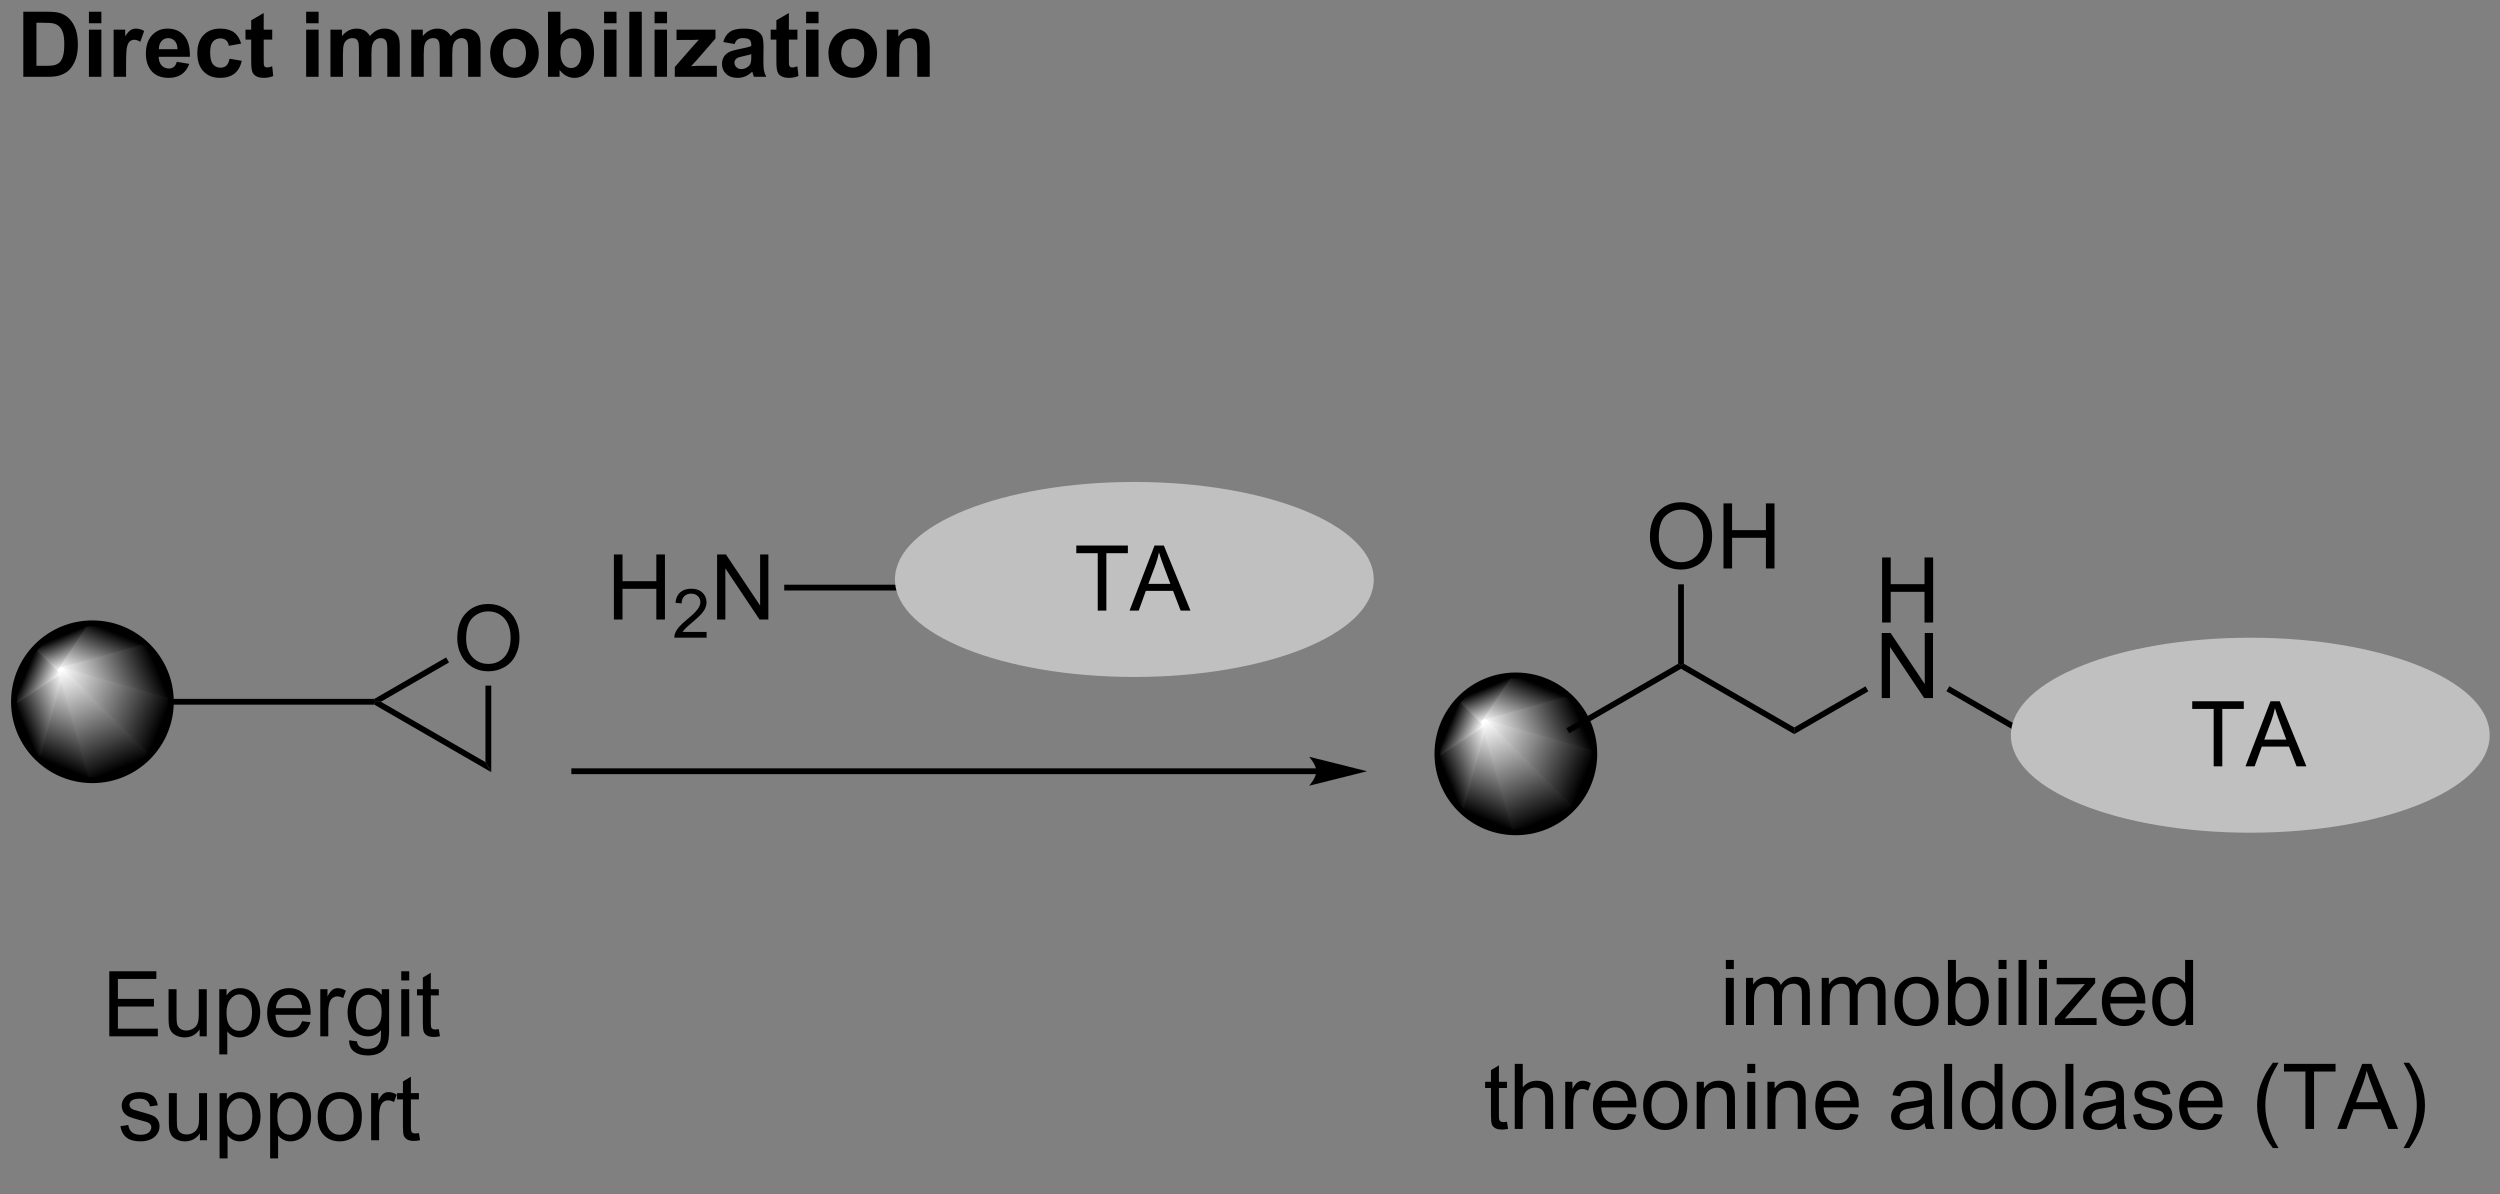 <?xml version="1.0" encoding="UTF-8"?>
<!DOCTYPE svg PUBLIC '-//W3C//DTD SVG 1.0//EN'
          'http://www.w3.org/TR/2001/REC-SVG-20010904/DTD/svg10.dtd'>
<svg stroke-dasharray="none" shape-rendering="auto" xmlns="http://www.w3.org/2000/svg" font-family="'Dialog'" text-rendering="auto" width="90" fill-opacity="1" color-interpolation="auto" color-rendering="auto" preserveAspectRatio="xMidYMid meet" font-size="12px" viewBox="0 0 90 43" fill="black" xmlns:xlink="http://www.w3.org/1999/xlink" stroke="black" image-rendering="auto" stroke-miterlimit="10" stroke-linecap="square" stroke-linejoin="miter" font-style="normal" stroke-width="1" height="43" stroke-dashoffset="0" font-weight="normal" stroke-opacity="1"
><rect x="0" y="0" width="90" height="43" fill="#808080" stroke="none"/><!--Generated by the Batik Graphics2D SVG Generator--><defs id="genericDefs"
  /><g
  ><defs id="defs1"
    ><linearGradient x1="4.398" x2="1.385" gradientUnits="userSpaceOnUse" y1="273.267" y2="280.542" id="gradient1" color-interpolation="sRGB" spreadMethod="pad"
      ><stop stop-color="white" offset="0%"
        /><stop stop-color="black" offset="100%"
      /></linearGradient
      ><linearGradient x1="4.398" x2="1.385" gradientUnits="userSpaceOnUse" y1="273.267" y2="280.542" id="gradient2" color-interpolation="sRGB" spreadMethod="pad"
      ><stop stop-color="white" offset="0%"
        /><stop stop-color="black" offset="100%"
      /></linearGradient
      ><linearGradient x1="4.398" x2="-0.115" gradientUnits="userSpaceOnUse" y1="273.267" y2="275.136" id="gradient3" color-interpolation="sRGB" spreadMethod="pad"
      ><stop stop-color="white" offset="0%"
        /><stop stop-color="black" offset="100%"
      /></linearGradient
      ><linearGradient x1="4.398" x2="-0.115" gradientUnits="userSpaceOnUse" y1="273.267" y2="275.136" id="gradient4" color-interpolation="sRGB" spreadMethod="pad"
      ><stop stop-color="white" offset="0%"
        /><stop stop-color="black" offset="100%"
      /></linearGradient
      ><linearGradient x1="4.398" x2="1.838" gradientUnits="userSpaceOnUse" y1="273.267" y2="272.206" id="gradient5" color-interpolation="sRGB" spreadMethod="pad"
      ><stop stop-color="white" offset="0%"
        /><stop stop-color="black" offset="100%"
      /></linearGradient
      ><linearGradient x1="4.398" x2="1.838" gradientUnits="userSpaceOnUse" y1="273.267" y2="272.206" id="gradient6" color-interpolation="sRGB" spreadMethod="pad"
      ><stop stop-color="white" offset="0%"
        /><stop stop-color="black" offset="100%"
      /></linearGradient
      ><linearGradient x1="4.398" x2="3.338" gradientUnits="userSpaceOnUse" y1="273.267" y2="270.707" id="gradient7" color-interpolation="sRGB" spreadMethod="pad"
      ><stop stop-color="white" offset="0%"
        /><stop stop-color="black" offset="100%"
      /></linearGradient
      ><linearGradient x1="4.398" x2="3.338" gradientUnits="userSpaceOnUse" y1="273.267" y2="270.707" id="gradient8" color-interpolation="sRGB" spreadMethod="pad"
      ><stop stop-color="white" offset="0%"
        /><stop stop-color="black" offset="100%"
      /></linearGradient
      ><linearGradient x1="4.398" x2="6.267" gradientUnits="userSpaceOnUse" y1="273.267" y2="268.754" id="gradient9" color-interpolation="sRGB" spreadMethod="pad"
      ><stop stop-color="white" offset="0%"
        /><stop stop-color="black" offset="100%"
      /></linearGradient
      ><linearGradient x1="4.398" x2="6.267" gradientUnits="userSpaceOnUse" y1="273.267" y2="268.754" id="gradient10" color-interpolation="sRGB" spreadMethod="pad"
      ><stop stop-color="white" offset="0%"
        /><stop stop-color="black" offset="100%"
      /></linearGradient
      ><linearGradient x1="4.398" x2="11.673" gradientUnits="userSpaceOnUse" y1="273.267" y2="270.253" id="gradient11" color-interpolation="sRGB" spreadMethod="pad"
      ><stop stop-color="white" offset="0%"
        /><stop stop-color="black" offset="100%"
      /></linearGradient
      ><linearGradient x1="4.398" x2="11.673" gradientUnits="userSpaceOnUse" y1="273.267" y2="270.253" id="gradient12" color-interpolation="sRGB" spreadMethod="pad"
      ><stop stop-color="white" offset="0%"
        /><stop stop-color="black" offset="100%"
      /></linearGradient
      ><linearGradient x1="4.398" x2="13.626" gradientUnits="userSpaceOnUse" y1="273.267" y2="277.089" id="gradient13" color-interpolation="sRGB" spreadMethod="pad"
      ><stop stop-color="white" offset="0%"
        /><stop stop-color="black" offset="100%"
      /></linearGradient
      ><linearGradient x1="4.398" x2="13.626" gradientUnits="userSpaceOnUse" y1="273.267" y2="277.089" id="gradient14" color-interpolation="sRGB" spreadMethod="pad"
      ><stop stop-color="white" offset="0%"
        /><stop stop-color="black" offset="100%"
      /></linearGradient
      ><linearGradient x1="4.398" x2="8.221" gradientUnits="userSpaceOnUse" y1="273.267" y2="282.495" id="gradient15" color-interpolation="sRGB" spreadMethod="pad"
      ><stop stop-color="white" offset="0%"
        /><stop stop-color="black" offset="100%"
      /></linearGradient
      ><linearGradient x1="4.398" x2="8.221" gradientUnits="userSpaceOnUse" y1="273.267" y2="282.495" id="gradient16" color-interpolation="sRGB" spreadMethod="pad"
      ><stop stop-color="white" offset="0%"
        /><stop stop-color="black" offset="100%"
      /></linearGradient
      ><linearGradient x1="129.69" x2="126.677" gradientUnits="userSpaceOnUse" y1="277.852" y2="285.127" id="gradient17" color-interpolation="sRGB" spreadMethod="pad"
      ><stop stop-color="white" offset="0%"
        /><stop stop-color="black" offset="100%"
      /></linearGradient
      ><linearGradient x1="129.69" x2="126.677" gradientUnits="userSpaceOnUse" y1="277.852" y2="285.127" id="gradient18" color-interpolation="sRGB" spreadMethod="pad"
      ><stop stop-color="white" offset="0%"
        /><stop stop-color="black" offset="100%"
      /></linearGradient
      ><linearGradient x1="129.69" x2="125.177" gradientUnits="userSpaceOnUse" y1="277.852" y2="279.721" id="gradient19" color-interpolation="sRGB" spreadMethod="pad"
      ><stop stop-color="white" offset="0%"
        /><stop stop-color="black" offset="100%"
      /></linearGradient
      ><linearGradient x1="129.69" x2="125.177" gradientUnits="userSpaceOnUse" y1="277.852" y2="279.721" id="gradient20" color-interpolation="sRGB" spreadMethod="pad"
      ><stop stop-color="white" offset="0%"
        /><stop stop-color="black" offset="100%"
      /></linearGradient
      ><linearGradient x1="129.69" x2="127.131" gradientUnits="userSpaceOnUse" y1="277.852" y2="276.791" id="gradient21" color-interpolation="sRGB" spreadMethod="pad"
      ><stop stop-color="white" offset="0%"
        /><stop stop-color="black" offset="100%"
      /></linearGradient
      ><linearGradient x1="129.69" x2="127.131" gradientUnits="userSpaceOnUse" y1="277.852" y2="276.791" id="gradient22" color-interpolation="sRGB" spreadMethod="pad"
      ><stop stop-color="white" offset="0%"
        /><stop stop-color="black" offset="100%"
      /></linearGradient
      ><linearGradient x1="129.69" x2="128.63" gradientUnits="userSpaceOnUse" y1="277.852" y2="275.292" id="gradient23" color-interpolation="sRGB" spreadMethod="pad"
      ><stop stop-color="white" offset="0%"
        /><stop stop-color="black" offset="100%"
      /></linearGradient
      ><linearGradient x1="129.69" x2="128.63" gradientUnits="userSpaceOnUse" y1="277.852" y2="275.292" id="gradient24" color-interpolation="sRGB" spreadMethod="pad"
      ><stop stop-color="white" offset="0%"
        /><stop stop-color="black" offset="100%"
      /></linearGradient
      ><linearGradient x1="129.69" x2="131.56" gradientUnits="userSpaceOnUse" y1="277.852" y2="273.339" id="gradient25" color-interpolation="sRGB" spreadMethod="pad"
      ><stop stop-color="white" offset="0%"
        /><stop stop-color="black" offset="100%"
      /></linearGradient
      ><linearGradient x1="129.69" x2="131.56" gradientUnits="userSpaceOnUse" y1="277.852" y2="273.339" id="gradient26" color-interpolation="sRGB" spreadMethod="pad"
      ><stop stop-color="white" offset="0%"
        /><stop stop-color="black" offset="100%"
      /></linearGradient
      ><linearGradient x1="129.69" x2="136.965" gradientUnits="userSpaceOnUse" y1="277.852" y2="274.838" id="gradient27" color-interpolation="sRGB" spreadMethod="pad"
      ><stop stop-color="white" offset="0%"
        /><stop stop-color="black" offset="100%"
      /></linearGradient
      ><linearGradient x1="129.69" x2="136.965" gradientUnits="userSpaceOnUse" y1="277.852" y2="274.838" id="gradient28" color-interpolation="sRGB" spreadMethod="pad"
      ><stop stop-color="white" offset="0%"
        /><stop stop-color="black" offset="100%"
      /></linearGradient
      ><linearGradient x1="129.69" x2="138.918" gradientUnits="userSpaceOnUse" y1="277.852" y2="281.674" id="gradient29" color-interpolation="sRGB" spreadMethod="pad"
      ><stop stop-color="white" offset="0%"
        /><stop stop-color="black" offset="100%"
      /></linearGradient
      ><linearGradient x1="129.69" x2="138.918" gradientUnits="userSpaceOnUse" y1="277.852" y2="281.674" id="gradient30" color-interpolation="sRGB" spreadMethod="pad"
      ><stop stop-color="white" offset="0%"
        /><stop stop-color="black" offset="100%"
      /></linearGradient
      ><linearGradient x1="129.69" x2="133.513" gradientUnits="userSpaceOnUse" y1="277.852" y2="287.08" id="gradient31" color-interpolation="sRGB" spreadMethod="pad"
      ><stop stop-color="white" offset="0%"
        /><stop stop-color="black" offset="100%"
      /></linearGradient
      ><linearGradient x1="129.69" x2="133.513" gradientUnits="userSpaceOnUse" y1="277.852" y2="287.08" id="gradient32" color-interpolation="sRGB" spreadMethod="pad"
      ><stop stop-color="white" offset="0%"
        /><stop stop-color="black" offset="100%"
      /></linearGradient
      ><clipPath clipPathUnits="userSpaceOnUse" id="clipPath1"
      ><path d="M0.633 2.354 L227.04 2.354 L227.04 108.167 L0.633 108.167 L0.633 2.354 Z"
      /></clipPath
      ><clipPath clipPathUnits="userSpaceOnUse" id="clipPath2"
      ><path d="M-0.972 214.32 L-0.972 317.191 L219.14 317.191 L219.14 214.32 Z"
      /></clipPath
      ><clipPath clipPathUnits="userSpaceOnUse" id="clipPath3"
      ><path d="M7.16 269.123 C3.347 269.123 0.255 272.215 0.255 276.029 C0.255 279.842 3.347 282.934 7.16 282.934 C10.974 282.934 14.066 279.842 14.066 276.029 C14.066 272.215 10.974 269.123 7.16 269.123 Z"
      /></clipPath
      ><clipPath clipPathUnits="userSpaceOnUse" id="clipPath4"
      ><path d="M132.452 273.709 C128.639 273.709 125.547 276.8 125.547 280.614 C125.547 284.427 128.639 287.519 132.452 287.519 C136.266 287.519 139.358 284.427 139.358 280.614 C139.358 276.8 136.266 273.709 132.452 273.709 Z"
      /></clipPath
    ></defs
    ><g transform="scale(0.398,0.398) translate(-0.633,-2.354) matrix(1.029,0,0,1.029,1.633,-218.096)"
    ><path d="M84.494 265.634 L84.494 266.144 L67.965 266.144 L67.965 265.634 Z" stroke="none" clip-path="url(#clipPath2)"
    /></g
    ><g transform="matrix(0.409,0,0,0.409,0.398,-87.632)"
    ><path d="M53.062 268.789 L53.062 263.063 L53.82 263.063 L53.82 265.414 L56.797 265.414 L56.797 263.063 L57.555 263.063 L57.555 268.789 L56.797 268.789 L56.797 266.089 L53.82 266.089 L53.82 268.789 L53.062 268.789 Z" stroke="none" clip-path="url(#clipPath2)"
    /></g
    ><g transform="matrix(0.409,0,0,0.409,0.398,-87.632)"
    ><path d="M61.221 269.882 L61.221 270.389 L58.381 270.389 Q58.375 270.198 58.443 270.022 Q58.551 269.733 58.789 269.452 Q59.029 269.171 59.48 268.801 Q60.18 268.227 60.426 267.891 Q60.672 267.555 60.672 267.257 Q60.672 266.944 60.447 266.729 Q60.224 266.512 59.863 266.512 Q59.482 266.512 59.254 266.741 Q59.025 266.969 59.023 267.374 L58.48 267.319 Q58.537 266.712 58.9 266.395 Q59.264 266.077 59.875 266.077 Q60.494 266.077 60.853 266.421 Q61.215 266.762 61.215 267.268 Q61.215 267.526 61.109 267.776 Q61.004 268.024 60.758 268.3 Q60.514 268.575 59.945 269.055 Q59.471 269.454 59.336 269.596 Q59.201 269.739 59.113 269.882 L61.221 269.882 Z" stroke="none" clip-path="url(#clipPath2)"
    /></g
    ><g transform="matrix(0.409,0,0,0.409,0.398,-87.632)"
    ><path d="M62.145 268.789 L62.145 263.063 L62.924 263.063 L65.932 267.558 L65.932 263.063 L66.658 263.063 L66.658 268.789 L65.88 268.789 L62.872 264.289 L62.872 268.789 L62.145 268.789 Z" stroke="none" clip-path="url(#clipPath2)"
    /></g
    ><g transform="matrix(0.409,0,0,0.409,0.398,-87.632)"
    ><path d="M7.16 276.284 L7.16 275.774 L31.976 275.774 L32.044 276.029 L31.976 276.284 Z" stroke="none" clip-path="url(#clipPath2)"
    /></g
    ><g transform="matrix(0.409,0,0,0.409,0.398,-87.632)"
    ><path d="M7.16 282.934 C3.347 282.934 0.255 279.842 0.255 276.029 C0.255 272.215 3.347 269.123 7.16 269.123 C10.974 269.123 14.066 272.215 14.066 276.029 C14.066 279.842 10.974 282.934 7.16 282.934" stroke="none" clip-path="url(#clipPath3)"
    /></g
    ><g fill="url(#gradient1)" transform="matrix(0.409,0,0,0.409,0.398,-87.632)" stroke="url(#gradient1)"
    ><path d="M4.398 273.267 L7.16 282.934 L2.278 280.911 Z" stroke="none" clip-path="url(#clipPath3)"
    /></g
    ><g fill="url(#gradient2)" stroke-width="0.51" transform="matrix(0.409,0,0,0.409,0.398,-87.632)" stroke-linecap="round" stroke="url(#gradient2)" stroke-linejoin="round"
    ><path fill="none" d="M4.398 273.267 L7.16 282.934 L2.278 280.911 Z" clip-path="url(#clipPath3)"
    /></g
    ><g fill="url(#gradient3)" transform="matrix(0.409,0,0,0.409,0.398,-87.632)" stroke="url(#gradient3)"
    ><path d="M4.398 273.267 L2.278 280.911 L0.255 276.029 Z" stroke="none" clip-path="url(#clipPath3)"
    /></g
    ><g fill="url(#gradient4)" stroke-width="0.51" transform="matrix(0.409,0,0,0.409,0.398,-87.632)" stroke-linecap="round" stroke="url(#gradient4)" stroke-linejoin="round"
    ><path fill="none" d="M4.398 273.267 L2.278 280.911 L0.255 276.029 Z" clip-path="url(#clipPath3)"
    /></g
    ><g fill="url(#gradient5)" transform="matrix(0.409,0,0,0.409,0.398,-87.632)" stroke="url(#gradient5)"
    ><path d="M4.398 273.267 L0.255 276.029 L2.278 271.146 Z" stroke="none" clip-path="url(#clipPath3)"
    /></g
    ><g fill="url(#gradient6)" stroke-width="0.51" transform="matrix(0.409,0,0,0.409,0.398,-87.632)" stroke-linecap="round" stroke="url(#gradient6)" stroke-linejoin="round"
    ><path fill="none" d="M4.398 273.267 L0.255 276.029 L2.278 271.146 Z" clip-path="url(#clipPath3)"
    /></g
    ><g fill="url(#gradient7)" transform="matrix(0.409,0,0,0.409,0.398,-87.632)" stroke="url(#gradient7)"
    ><path d="M4.398 273.267 L2.278 271.146 L7.16 269.123 Z" stroke="none" clip-path="url(#clipPath3)"
    /></g
    ><g fill="url(#gradient8)" stroke-width="0.51" transform="matrix(0.409,0,0,0.409,0.398,-87.632)" stroke-linecap="round" stroke="url(#gradient8)" stroke-linejoin="round"
    ><path fill="none" d="M4.398 273.267 L2.278 271.146 L7.16 269.123 Z" clip-path="url(#clipPath3)"
    /></g
    ><g fill="url(#gradient9)" transform="matrix(0.409,0,0,0.409,0.398,-87.632)" stroke="url(#gradient9)"
    ><path d="M4.398 273.267 L7.16 269.123 L12.043 271.146 Z" stroke="none" clip-path="url(#clipPath3)"
    /></g
    ><g fill="url(#gradient10)" stroke-width="0.51" transform="matrix(0.409,0,0,0.409,0.398,-87.632)" stroke-linecap="round" stroke="url(#gradient10)" stroke-linejoin="round"
    ><path fill="none" d="M4.398 273.267 L7.16 269.123 L12.043 271.146 Z" clip-path="url(#clipPath3)"
    /></g
    ><g fill="url(#gradient11)" transform="matrix(0.409,0,0,0.409,0.398,-87.632)" stroke="url(#gradient11)"
    ><path d="M4.398 273.267 L12.043 271.146 L14.066 276.029 Z" stroke="none" clip-path="url(#clipPath3)"
    /></g
    ><g fill="url(#gradient12)" stroke-width="0.51" transform="matrix(0.409,0,0,0.409,0.398,-87.632)" stroke-linecap="round" stroke="url(#gradient12)" stroke-linejoin="round"
    ><path fill="none" d="M4.398 273.267 L12.043 271.146 L14.066 276.029 Z" clip-path="url(#clipPath3)"
    /></g
    ><g fill="url(#gradient13)" transform="matrix(0.409,0,0,0.409,0.398,-87.632)" stroke="url(#gradient13)"
    ><path d="M4.398 273.267 L14.066 276.029 L12.043 280.911 Z" stroke="none" clip-path="url(#clipPath3)"
    /></g
    ><g fill="url(#gradient14)" stroke-width="0.51" transform="matrix(0.409,0,0,0.409,0.398,-87.632)" stroke-linecap="round" stroke="url(#gradient14)" stroke-linejoin="round"
    ><path fill="none" d="M4.398 273.267 L14.066 276.029 L12.043 280.911 Z" clip-path="url(#clipPath3)"
    /></g
    ><g fill="url(#gradient15)" transform="matrix(0.409,0,0,0.409,0.398,-87.632)" stroke="url(#gradient15)"
    ><path d="M4.398 273.267 L12.043 280.911 L7.16 282.934 Z" stroke="none" clip-path="url(#clipPath3)"
    /></g
    ><g fill="url(#gradient16)" stroke-width="0.51" transform="matrix(0.409,0,0,0.409,0.398,-87.632)" stroke-linecap="round" stroke="url(#gradient16)" stroke-linejoin="round"
    ><path fill="none" d="M4.398 273.267 L12.043 280.911 L7.16 282.934 Z" clip-path="url(#clipPath3)"
    /></g
    ><g stroke-width="0.51" transform="matrix(0.409,0,0,0.409,0.398,-87.632)" stroke-linejoin="round" stroke-linecap="round"
    ><path fill="none" d="M7.16 282.934 C3.347 282.934 0.255 279.842 0.255 276.029 C0.255 272.215 3.347 269.123 7.16 269.123 C10.974 269.123 14.066 272.215 14.066 276.029 C14.066 279.842 10.974 282.934 7.16 282.934" clip-path="url(#clipPath2)"
    /></g
    ><g transform="matrix(0.409,0,0,0.409,0.398,-87.632)"
    ><path d="M8.648 305.477 L8.648 299.751 L12.788 299.751 L12.788 300.425 L9.405 300.425 L9.405 302.18 L12.575 302.18 L12.575 302.852 L9.405 302.852 L9.405 304.8 L12.921 304.8 L12.921 305.477 L8.648 305.477 ZM16.598 305.477 L16.598 304.868 Q16.114 305.571 15.28 305.571 Q14.913 305.571 14.595 305.43 Q14.278 305.29 14.122 305.076 Q13.968 304.863 13.905 304.555 Q13.864 304.347 13.864 303.899 L13.864 301.329 L14.567 301.329 L14.567 303.628 Q14.567 304.18 14.609 304.37 Q14.676 304.649 14.89 304.808 Q15.106 304.964 15.421 304.964 Q15.739 304.964 16.015 304.803 Q16.293 304.641 16.408 304.363 Q16.523 304.082 16.523 303.55 L16.523 301.329 L17.226 301.329 L17.226 305.477 L16.598 305.477 ZM18.329 307.068 L18.329 301.329 L18.969 301.329 L18.969 301.868 Q19.196 301.55 19.48 301.394 Q19.766 301.235 20.172 301.235 Q20.704 301.235 21.11 301.509 Q21.516 301.782 21.722 302.279 Q21.93 302.777 21.93 303.37 Q21.93 304.009 21.701 304.519 Q21.472 305.027 21.037 305.3 Q20.602 305.571 20.12 305.571 Q19.769 305.571 19.49 305.423 Q19.211 305.274 19.032 305.048 L19.032 307.068 L18.329 307.068 ZM18.964 303.425 Q18.964 304.227 19.287 304.61 Q19.613 304.993 20.073 304.993 Q20.542 304.993 20.875 304.597 Q21.211 304.199 21.211 303.368 Q21.211 302.574 20.883 302.18 Q20.558 301.785 20.105 301.785 Q19.657 301.785 19.31 302.207 Q18.964 302.626 18.964 303.425 ZM25.616 304.141 L26.343 304.23 Q26.171 304.868 25.705 305.219 Q25.241 305.571 24.52 305.571 Q23.609 305.571 23.075 305.011 Q22.543 304.449 22.543 303.438 Q22.543 302.391 23.082 301.813 Q23.622 301.235 24.481 301.235 Q25.312 301.235 25.838 301.803 Q26.366 302.368 26.366 303.394 Q26.366 303.457 26.364 303.582 L23.27 303.582 Q23.309 304.266 23.655 304.631 Q24.004 304.993 24.523 304.993 Q24.911 304.993 25.184 304.79 Q25.457 304.587 25.616 304.141 ZM23.309 303.003 L25.624 303.003 Q25.577 302.48 25.359 302.219 Q25.023 301.813 24.489 301.813 Q24.004 301.813 23.674 302.139 Q23.343 302.462 23.309 303.003 ZM27.219 305.477 L27.219 301.329 L27.852 301.329 L27.852 301.957 Q28.094 301.516 28.297 301.376 Q28.503 301.235 28.75 301.235 Q29.105 301.235 29.472 301.462 L29.23 302.113 Q28.972 301.962 28.714 301.962 Q28.485 301.962 28.3 302.1 Q28.118 302.238 28.04 302.485 Q27.922 302.86 27.922 303.305 L27.922 305.477 L27.219 305.477 ZM29.761 305.821 L30.446 305.923 Q30.488 306.24 30.683 306.384 Q30.946 306.579 31.399 306.579 Q31.886 306.579 32.151 306.384 Q32.417 306.188 32.511 305.837 Q32.566 305.623 32.563 304.933 Q32.102 305.477 31.415 305.477 Q30.558 305.477 30.089 304.86 Q29.62 304.243 29.62 303.378 Q29.62 302.785 29.834 302.285 Q30.05 301.782 30.459 301.509 Q30.868 301.235 31.417 301.235 Q32.151 301.235 32.628 301.829 L32.628 301.329 L33.276 301.329 L33.276 304.915 Q33.276 305.884 33.079 306.287 Q32.883 306.693 32.454 306.928 Q32.026 307.162 31.401 307.162 Q30.659 307.162 30.201 306.826 Q29.745 306.493 29.761 305.821 ZM30.344 303.329 Q30.344 304.144 30.667 304.519 Q30.993 304.894 31.48 304.894 Q31.964 304.894 32.292 304.522 Q32.62 304.149 32.62 303.352 Q32.62 302.589 32.282 302.204 Q31.946 301.816 31.469 301.816 Q31 301.816 30.672 302.199 Q30.344 302.579 30.344 303.329 ZM34.343 300.558 L34.343 299.751 L35.046 299.751 L35.046 300.558 L34.343 300.558 ZM34.343 305.477 L34.343 301.329 L35.046 301.329 L35.046 305.477 L34.343 305.477 ZM37.651 304.847 L37.753 305.469 Q37.456 305.532 37.222 305.532 Q36.839 305.532 36.628 305.412 Q36.417 305.29 36.331 305.092 Q36.245 304.894 36.245 304.261 L36.245 301.876 L35.73 301.876 L35.73 301.329 L36.245 301.329 L36.245 300.3 L36.946 299.878 L36.946 301.329 L37.651 301.329 L37.651 301.876 L36.946 301.876 L36.946 304.3 Q36.946 304.602 36.982 304.688 Q37.019 304.774 37.102 304.826 Q37.188 304.876 37.344 304.876 Q37.461 304.876 37.651 304.847 Z" stroke="none" clip-path="url(#clipPath2)"
    /></g
    ><g transform="matrix(0.409,0,0,0.409,0.398,-87.632)"
    ><path d="M9.623 313.388 L10.319 313.278 Q10.376 313.698 10.644 313.922 Q10.913 314.143 11.392 314.143 Q11.876 314.143 12.111 313.945 Q12.345 313.747 12.345 313.481 Q12.345 313.245 12.139 313.106 Q11.993 313.013 11.42 312.87 Q10.647 312.674 10.348 312.531 Q10.048 312.388 9.894 312.138 Q9.741 311.885 9.741 311.58 Q9.741 311.302 9.866 311.067 Q9.993 310.83 10.212 310.674 Q10.376 310.552 10.66 310.468 Q10.944 310.385 11.267 310.385 Q11.756 310.385 12.123 310.526 Q12.493 310.666 12.668 310.906 Q12.845 311.146 12.913 311.549 L12.225 311.643 Q12.178 311.323 11.952 311.143 Q11.728 310.963 11.319 310.963 Q10.834 310.963 10.626 311.125 Q10.42 311.284 10.42 311.497 Q10.42 311.635 10.506 311.745 Q10.592 311.856 10.774 311.932 Q10.881 311.971 11.397 312.112 Q12.142 312.31 12.436 312.437 Q12.733 312.565 12.899 312.807 Q13.069 313.049 13.069 313.409 Q13.069 313.76 12.863 314.07 Q12.657 314.38 12.269 314.552 Q11.884 314.721 11.397 314.721 Q10.587 314.721 10.163 314.385 Q9.741 314.049 9.623 313.388 ZM16.623 314.627 L16.623 314.018 Q16.139 314.721 15.306 314.721 Q14.939 314.721 14.621 314.58 Q14.303 314.44 14.147 314.226 Q13.993 314.013 13.931 313.705 Q13.889 313.497 13.889 313.049 L13.889 310.479 L14.592 310.479 L14.592 312.778 Q14.592 313.33 14.634 313.521 Q14.702 313.799 14.915 313.958 Q15.131 314.114 15.446 314.114 Q15.764 314.114 16.04 313.953 Q16.319 313.791 16.433 313.513 Q16.548 313.231 16.548 312.7 L16.548 310.479 L17.251 310.479 L17.251 314.627 L16.623 314.627 ZM18.354 316.218 L18.354 310.479 L18.995 310.479 L18.995 311.018 Q19.221 310.7 19.505 310.544 Q19.791 310.385 20.198 310.385 Q20.729 310.385 21.135 310.659 Q21.541 310.932 21.747 311.429 Q21.956 311.927 21.956 312.521 Q21.956 313.159 21.726 313.669 Q21.497 314.177 21.062 314.45 Q20.627 314.721 20.146 314.721 Q19.794 314.721 19.515 314.573 Q19.237 314.424 19.057 314.198 L19.057 316.218 L18.354 316.218 ZM18.989 312.575 Q18.989 313.377 19.312 313.76 Q19.638 314.143 20.099 314.143 Q20.567 314.143 20.901 313.747 Q21.237 313.349 21.237 312.518 Q21.237 311.724 20.909 311.33 Q20.583 310.935 20.13 310.935 Q19.682 310.935 19.336 311.356 Q18.989 311.776 18.989 312.575 ZM22.803 316.218 L22.803 310.479 L23.444 310.479 L23.444 311.018 Q23.67 310.7 23.954 310.544 Q24.241 310.385 24.647 310.385 Q25.178 310.385 25.584 310.659 Q25.991 310.932 26.196 311.429 Q26.405 311.927 26.405 312.521 Q26.405 313.159 26.176 313.669 Q25.946 314.177 25.512 314.45 Q25.077 314.721 24.595 314.721 Q24.243 314.721 23.965 314.573 Q23.686 314.424 23.506 314.198 L23.506 316.218 L22.803 316.218 ZM23.439 312.575 Q23.439 313.377 23.762 313.76 Q24.087 314.143 24.548 314.143 Q25.017 314.143 25.35 313.747 Q25.686 313.349 25.686 312.518 Q25.686 311.724 25.358 311.33 Q25.032 310.935 24.579 310.935 Q24.131 310.935 23.785 311.356 Q23.439 311.776 23.439 312.575 ZM26.989 312.552 Q26.989 311.401 27.63 310.846 Q28.166 310.385 28.935 310.385 Q29.791 310.385 30.333 310.945 Q30.877 311.505 30.877 312.495 Q30.877 313.294 30.635 313.755 Q30.396 314.213 29.937 314.468 Q29.479 314.721 28.935 314.721 Q28.065 314.721 27.526 314.164 Q26.989 313.604 26.989 312.552 ZM27.713 312.552 Q27.713 313.349 28.06 313.747 Q28.409 314.143 28.935 314.143 Q29.458 314.143 29.805 313.745 Q30.153 313.346 30.153 312.528 Q30.153 311.76 29.805 311.364 Q29.456 310.966 28.935 310.966 Q28.409 310.966 28.06 311.362 Q27.713 311.755 27.713 312.552 ZM31.694 314.627 L31.694 310.479 L32.327 310.479 L32.327 311.106 Q32.569 310.666 32.772 310.526 Q32.978 310.385 33.225 310.385 Q33.579 310.385 33.946 310.612 L33.704 311.263 Q33.446 311.112 33.189 311.112 Q32.959 311.112 32.775 311.25 Q32.592 311.388 32.514 311.635 Q32.397 312.01 32.397 312.455 L32.397 314.627 L31.694 314.627 ZM35.9 313.997 L36.001 314.62 Q35.704 314.682 35.47 314.682 Q35.087 314.682 34.876 314.562 Q34.665 314.44 34.579 314.242 Q34.493 314.044 34.493 313.411 L34.493 311.026 L33.978 311.026 L33.978 310.479 L34.493 310.479 L34.493 309.45 L35.194 309.028 L35.194 310.479 L35.9 310.479 L35.9 311.026 L35.194 311.026 L35.194 313.45 Q35.194 313.752 35.23 313.838 Q35.267 313.924 35.35 313.976 Q35.436 314.026 35.592 314.026 Q35.709 314.026 35.9 313.997 Z" stroke="none" clip-path="url(#clipPath2)"
    /></g
    ><g transform="matrix(0.409,0,0,0.409,0.398,-87.632)"
    ><path d="M39.274 270.46 Q39.274 269.033 40.04 268.228 Q40.806 267.421 42.017 267.421 Q42.808 267.421 43.444 267.801 Q44.082 268.179 44.415 268.856 Q44.751 269.533 44.751 270.392 Q44.751 271.265 44.399 271.952 Q44.048 272.64 43.402 272.994 Q42.759 273.348 42.011 273.348 Q41.204 273.348 40.566 272.958 Q39.931 272.564 39.602 271.89 Q39.274 271.213 39.274 270.46 ZM40.056 270.471 Q40.056 271.507 40.61 272.103 Q41.167 272.697 42.009 272.697 Q42.863 272.697 43.415 272.096 Q43.97 271.494 43.97 270.39 Q43.97 269.689 43.733 269.169 Q43.496 268.648 43.04 268.361 Q42.587 268.072 42.019 268.072 Q41.214 268.072 40.634 268.627 Q40.056 269.179 40.056 270.471 Z" stroke="none" clip-path="url(#clipPath2)"
    /></g
    ><g transform="matrix(0.409,0,0,0.409,0.398,-87.632)"
    ><path d="M31.976 276.284 L32.044 276.029 L32.555 276.029 L41.756 281.341 L42.266 282.225 Z" stroke="none" clip-path="url(#clipPath2)"
    /></g
    ><g transform="matrix(0.409,0,0,0.409,0.398,-87.632)"
    ><path d="M42.266 282.225 L41.756 281.341 L41.756 274.605 L42.266 274.605 Z" stroke="none" clip-path="url(#clipPath2)"
    /></g
    ><g transform="matrix(0.409,0,0,0.409,0.398,-87.632)"
    ><path d="M38.293 272.126 L38.548 272.568 L32.555 276.029 L32.044 276.029 L31.976 275.774 Z" stroke="none" clip-path="url(#clipPath2)"
    /></g
    ><g transform="matrix(0.409,0,0,0.409,0.398,-87.632)"
    ><path d="M114.894 281.89 L49.572 281.89 L49.316 281.89 L49.316 282.4 L49.572 282.4 L114.894 282.4 L115.149 282.4 L115.149 281.89 L114.894 281.89 ZM119.359 282.145 L114.257 280.869 C114.257 280.869 114.894 281.587 114.894 282.145 C114.894 282.703 114.257 283.42 114.257 283.42 Z" stroke="none" clip-path="url(#clipPath2)"
    /></g
    ><g fill="silver" transform="matrix(0.409,0,0,0.409,0.398,-87.632)" stroke="silver"
    ><path d="M98.872 256.936 C110.369 256.936 119.689 260.664 119.689 265.263 C119.689 269.862 110.369 273.59 98.872 273.59 C87.375 273.59 78.055 269.862 78.055 265.263 C78.055 260.664 87.375 256.936 98.872 256.936" stroke="none" clip-path="url(#clipPath2)"
    /></g
    ><g fill="silver" stroke-width="0.51" transform="matrix(0.409,0,0,0.409,0.398,-87.632)" stroke="silver"
    ><path fill="none" d="M98.872 256.936 C110.369 256.936 119.689 260.664 119.689 265.263 C119.689 269.862 110.369 273.59 98.872 273.59 C87.375 273.59 78.055 269.862 78.055 265.263 C78.055 260.664 87.375 256.936 98.872 256.936" clip-path="url(#clipPath2)"
    /></g
    ><g transform="matrix(0.409,0,0,0.409,0.398,-87.632)"
    ><path d="M95.65 268.003 L95.65 262.951 L93.763 262.951 L93.763 262.276 L98.302 262.276 L98.302 262.951 L96.408 262.951 L96.408 268.003 L95.65 268.003 ZM98.449 268.003 L100.649 262.276 L101.467 262.276 L103.811 268.003 L102.946 268.003 L102.279 266.268 L99.884 266.268 L99.256 268.003 L98.449 268.003 ZM100.102 265.651 L102.045 265.651 L101.446 264.065 Q101.173 263.341 101.04 262.878 Q100.93 263.427 100.733 263.972 L100.102 265.651 Z" stroke="none" clip-path="url(#clipPath2)"
    /></g
    ><g transform="matrix(0.409,0,0,0.409,0.398,-87.632)"
    ><path d="M132.452 287.519 C128.639 287.519 125.547 284.427 125.547 280.614 C125.547 276.8 128.639 273.709 132.452 273.709 C136.266 273.709 139.358 276.8 139.358 280.614 C139.358 284.427 136.266 287.519 132.452 287.519" stroke="none" clip-path="url(#clipPath4)"
    /></g
    ><g fill="url(#gradient17)" transform="matrix(0.409,0,0,0.409,0.398,-87.632)" stroke="url(#gradient17)"
    ><path d="M129.69 277.852 L132.452 287.519 L127.57 285.497 Z" stroke="none" clip-path="url(#clipPath4)"
    /></g
    ><g fill="url(#gradient18)" stroke-width="0.51" transform="matrix(0.409,0,0,0.409,0.398,-87.632)" stroke-linecap="round" stroke="url(#gradient18)" stroke-linejoin="round"
    ><path fill="none" d="M129.69 277.852 L132.452 287.519 L127.57 285.497 Z" clip-path="url(#clipPath4)"
    /></g
    ><g fill="url(#gradient19)" transform="matrix(0.409,0,0,0.409,0.398,-87.632)" stroke="url(#gradient19)"
    ><path d="M129.69 277.852 L127.57 285.497 L125.547 280.614 Z" stroke="none" clip-path="url(#clipPath4)"
    /></g
    ><g fill="url(#gradient20)" stroke-width="0.51" transform="matrix(0.409,0,0,0.409,0.398,-87.632)" stroke-linecap="round" stroke="url(#gradient20)" stroke-linejoin="round"
    ><path fill="none" d="M129.69 277.852 L127.57 285.497 L125.547 280.614 Z" clip-path="url(#clipPath4)"
    /></g
    ><g fill="url(#gradient21)" transform="matrix(0.409,0,0,0.409,0.398,-87.632)" stroke="url(#gradient21)"
    ><path d="M129.69 277.852 L125.547 280.614 L127.57 275.731 Z" stroke="none" clip-path="url(#clipPath4)"
    /></g
    ><g fill="url(#gradient22)" stroke-width="0.51" transform="matrix(0.409,0,0,0.409,0.398,-87.632)" stroke-linecap="round" stroke="url(#gradient22)" stroke-linejoin="round"
    ><path fill="none" d="M129.69 277.852 L125.547 280.614 L127.57 275.731 Z" clip-path="url(#clipPath4)"
    /></g
    ><g fill="url(#gradient23)" transform="matrix(0.409,0,0,0.409,0.398,-87.632)" stroke="url(#gradient23)"
    ><path d="M129.69 277.852 L127.57 275.731 L132.452 273.709 Z" stroke="none" clip-path="url(#clipPath4)"
    /></g
    ><g fill="url(#gradient24)" stroke-width="0.51" transform="matrix(0.409,0,0,0.409,0.398,-87.632)" stroke-linecap="round" stroke="url(#gradient24)" stroke-linejoin="round"
    ><path fill="none" d="M129.69 277.852 L127.57 275.731 L132.452 273.709 Z" clip-path="url(#clipPath4)"
    /></g
    ><g fill="url(#gradient25)" transform="matrix(0.409,0,0,0.409,0.398,-87.632)" stroke="url(#gradient25)"
    ><path d="M129.69 277.852 L132.452 273.709 L137.335 275.731 Z" stroke="none" clip-path="url(#clipPath4)"
    /></g
    ><g fill="url(#gradient26)" stroke-width="0.51" transform="matrix(0.409,0,0,0.409,0.398,-87.632)" stroke-linecap="round" stroke="url(#gradient26)" stroke-linejoin="round"
    ><path fill="none" d="M129.69 277.852 L132.452 273.709 L137.335 275.731 Z" clip-path="url(#clipPath4)"
    /></g
    ><g fill="url(#gradient27)" transform="matrix(0.409,0,0,0.409,0.398,-87.632)" stroke="url(#gradient27)"
    ><path d="M129.69 277.852 L137.335 275.731 L139.358 280.614 Z" stroke="none" clip-path="url(#clipPath4)"
    /></g
    ><g fill="url(#gradient28)" stroke-width="0.51" transform="matrix(0.409,0,0,0.409,0.398,-87.632)" stroke-linecap="round" stroke="url(#gradient28)" stroke-linejoin="round"
    ><path fill="none" d="M129.69 277.852 L137.335 275.731 L139.358 280.614 Z" clip-path="url(#clipPath4)"
    /></g
    ><g fill="url(#gradient29)" transform="matrix(0.409,0,0,0.409,0.398,-87.632)" stroke="url(#gradient29)"
    ><path d="M129.69 277.852 L139.358 280.614 L137.335 285.497 Z" stroke="none" clip-path="url(#clipPath4)"
    /></g
    ><g fill="url(#gradient30)" stroke-width="0.51" transform="matrix(0.409,0,0,0.409,0.398,-87.632)" stroke-linecap="round" stroke="url(#gradient30)" stroke-linejoin="round"
    ><path fill="none" d="M129.69 277.852 L139.358 280.614 L137.335 285.497 Z" clip-path="url(#clipPath4)"
    /></g
    ><g fill="url(#gradient31)" transform="matrix(0.409,0,0,0.409,0.398,-87.632)" stroke="url(#gradient31)"
    ><path d="M129.69 277.852 L137.335 285.497 L132.452 287.519 Z" stroke="none" clip-path="url(#clipPath4)"
    /></g
    ><g fill="url(#gradient32)" stroke-width="0.51" transform="matrix(0.409,0,0,0.409,0.398,-87.632)" stroke-linecap="round" stroke="url(#gradient32)" stroke-linejoin="round"
    ><path fill="none" d="M129.69 277.852 L137.335 285.497 L132.452 287.519 Z" clip-path="url(#clipPath4)"
    /></g
    ><g stroke-width="0.51" transform="matrix(0.409,0,0,0.409,0.398,-87.632)" stroke-linejoin="round" stroke-linecap="round"
    ><path fill="none" d="M132.452 287.519 C128.639 287.519 125.547 284.427 125.547 280.614 C125.547 276.8 128.639 273.709 132.452 273.709 C136.266 273.709 139.358 276.8 139.358 280.614 C139.358 284.427 136.266 287.519 132.452 287.519" clip-path="url(#clipPath2)"
    /></g
    ><g transform="matrix(0.409,0,0,0.409,0.398,-87.632)"
    ><path d="M137.15 278.804 L136.894 278.362 L146.734 272.681 L146.989 272.829 L146.989 273.123 Z" stroke="none" clip-path="url(#clipPath2)"
    /></g
    ><g transform="matrix(0.409,0,0,0.409,0.398,-87.632)"
    ><path d="M146.989 273.123 L146.989 272.829 L147.244 272.681 L156.956 278.288 L156.956 278.877 Z" stroke="none" clip-path="url(#clipPath2)"
    /></g
    ><g transform="matrix(0.409,0,0,0.409,0.398,-87.632)"
    ><path d="M144.252 261.506 Q144.252 260.079 145.017 259.274 Q145.783 258.467 146.994 258.467 Q147.786 258.467 148.421 258.847 Q149.059 259.224 149.392 259.902 Q149.728 260.579 149.728 261.438 Q149.728 262.31 149.377 262.998 Q149.025 263.685 148.379 264.04 Q147.736 264.394 146.989 264.394 Q146.181 264.394 145.543 264.003 Q144.908 263.61 144.58 262.935 Q144.252 262.258 144.252 261.506 ZM145.033 261.516 Q145.033 262.553 145.588 263.149 Q146.145 263.743 146.986 263.743 Q147.84 263.743 148.392 263.141 Q148.947 262.54 148.947 261.435 Q148.947 260.735 148.71 260.214 Q148.473 259.693 148.017 259.407 Q147.564 259.118 146.997 259.118 Q146.192 259.118 145.611 259.672 Q145.033 260.224 145.033 261.516 ZM150.727 264.295 L150.727 258.568 L151.485 258.568 L151.485 260.92 L154.462 260.92 L154.462 258.568 L155.219 258.568 L155.219 264.295 L154.462 264.295 L154.462 261.594 L151.485 261.594 L151.485 264.295 L150.727 264.295 Z" stroke="none" clip-path="url(#clipPath2)"
    /></g
    ><g transform="matrix(0.409,0,0,0.409,0.398,-87.632)"
    ><path d="M147.244 272.681 L146.989 272.829 L146.734 272.681 L146.734 265.69 L147.244 265.69 Z" stroke="none" clip-path="url(#clipPath2)"
    /></g
    ><g transform="matrix(0.409,0,0,0.409,0.398,-87.632)"
    ><path d="M164.688 269.053 L164.688 263.327 L165.446 263.327 L165.446 265.678 L168.422 265.678 L168.422 263.327 L169.18 263.327 L169.18 269.053 L168.422 269.053 L168.422 266.353 L165.446 266.353 L165.446 269.053 L164.688 269.053 Z" stroke="none" clip-path="url(#clipPath2)"
    /></g
    ><g transform="matrix(0.409,0,0,0.409,0.398,-87.632)"
    ><path d="M164.657 275.704 L164.657 269.977 L165.435 269.977 L168.443 274.472 L168.443 269.977 L169.17 269.977 L169.17 275.704 L168.391 275.704 L165.383 271.204 L165.383 275.704 L164.657 275.704 Z" stroke="none" clip-path="url(#clipPath2)"
    /></g
    ><g transform="matrix(0.409,0,0,0.409,0.398,-87.632)"
    ><path d="M156.956 278.877 L156.956 278.288 L163.225 274.668 L163.48 275.11 Z" stroke="none" clip-path="url(#clipPath2)"
    /></g
    ><g transform="matrix(0.409,0,0,0.409,0.398,-87.632)"
    ><path d="M170.349 275.101 L170.604 274.659 L177.017 278.362 L176.762 278.804 Z" stroke="none" clip-path="url(#clipPath2)"
    /></g
    ><g fill="silver" transform="matrix(0.409,0,0,0.409,0.398,-87.632)" stroke="silver"
    ><path d="M197.096 270.645 C208.593 270.645 217.913 274.373 217.913 278.972 C217.913 283.571 208.593 287.299 197.096 287.299 C185.599 287.299 176.278 283.571 176.278 278.972 C176.278 274.373 185.599 270.645 197.096 270.645" stroke="none" clip-path="url(#clipPath2)"
    /></g
    ><g fill="silver" stroke-width="0.51" transform="matrix(0.409,0,0,0.409,0.398,-87.632)" stroke="silver"
    ><path fill="none" d="M197.096 270.645 C208.593 270.645 217.913 274.373 217.913 278.972 C217.913 283.571 208.593 287.299 197.096 287.299 C185.599 287.299 176.278 283.571 176.278 278.972 C176.278 274.373 185.599 270.645 197.096 270.645" clip-path="url(#clipPath2)"
    /></g
    ><g transform="matrix(0.409,0,0,0.409,0.398,-87.632)"
    ><path d="M193.874 281.712 L193.874 276.66 L191.986 276.66 L191.986 275.985 L196.525 275.985 L196.525 276.66 L194.632 276.66 L194.632 281.712 L193.874 281.712 ZM196.673 281.712 L198.873 275.985 L199.691 275.985 L202.035 281.712 L201.17 281.712 L200.503 279.977 L198.107 279.977 L197.48 281.712 L196.673 281.712 ZM198.326 279.36 L200.269 279.36 L199.67 277.774 Q199.397 277.05 199.264 276.587 Q199.154 277.136 198.956 277.68 L198.326 279.36 Z" stroke="none" clip-path="url(#clipPath2)"
    /></g
    ><g transform="matrix(0.409,0,0,0.409,0.398,-87.632)"
    ><path d="M150.935 299.558 L150.935 298.751 L151.638 298.751 L151.638 299.558 L150.935 299.558 ZM150.935 304.477 L150.935 300.329 L151.638 300.329 L151.638 304.477 L150.935 304.477 ZM152.71 304.477 L152.71 300.329 L153.338 300.329 L153.338 300.91 Q153.533 300.605 153.856 300.42 Q154.181 300.235 154.595 300.235 Q155.056 300.235 155.351 300.428 Q155.647 300.618 155.767 300.962 Q156.259 300.235 157.048 300.235 Q157.666 300.235 157.996 300.576 Q158.33 300.917 158.33 301.628 L158.33 304.477 L157.632 304.477 L157.632 301.863 Q157.632 301.441 157.561 301.256 Q157.494 301.071 157.314 300.959 Q157.134 300.844 156.892 300.844 Q156.455 300.844 156.166 301.136 Q155.877 301.425 155.877 302.066 L155.877 304.477 L155.173 304.477 L155.173 301.782 Q155.173 301.313 155.002 301.079 Q154.83 300.844 154.439 300.844 Q154.142 300.844 153.89 301.001 Q153.64 301.157 153.525 301.459 Q153.413 301.759 153.413 302.324 L153.413 304.477 L152.71 304.477 ZM159.374 304.477 L159.374 300.329 L160.002 300.329 L160.002 300.91 Q160.197 300.605 160.52 300.42 Q160.845 300.235 161.259 300.235 Q161.72 300.235 162.015 300.428 Q162.311 300.618 162.431 300.962 Q162.923 300.235 163.713 300.235 Q164.33 300.235 164.66 300.576 Q164.994 300.917 164.994 301.628 L164.994 304.477 L164.296 304.477 L164.296 301.863 Q164.296 301.441 164.226 301.256 Q164.158 301.071 163.978 300.959 Q163.798 300.844 163.556 300.844 Q163.119 300.844 162.83 301.136 Q162.541 301.425 162.541 302.066 L162.541 304.477 L161.838 304.477 L161.838 301.782 Q161.838 301.313 161.666 301.079 Q161.494 300.844 161.103 300.844 Q160.806 300.844 160.554 301.001 Q160.304 301.157 160.189 301.459 Q160.077 301.759 160.077 302.324 L160.077 304.477 L159.374 304.477 ZM165.775 302.402 Q165.775 301.251 166.416 300.696 Q166.952 300.235 167.72 300.235 Q168.577 300.235 169.119 300.795 Q169.663 301.355 169.663 302.344 Q169.663 303.144 169.421 303.605 Q169.181 304.063 168.723 304.318 Q168.265 304.571 167.72 304.571 Q166.851 304.571 166.311 304.014 Q165.775 303.454 165.775 302.402 ZM166.499 302.402 Q166.499 303.199 166.845 303.597 Q167.194 303.993 167.72 303.993 Q168.244 303.993 168.59 303.594 Q168.939 303.196 168.939 302.378 Q168.939 301.61 168.59 301.214 Q168.241 300.816 167.72 300.816 Q167.194 300.816 166.845 301.212 Q166.499 301.605 166.499 302.402 ZM171.136 304.477 L170.482 304.477 L170.482 298.751 L171.185 298.751 L171.185 300.792 Q171.631 300.235 172.323 300.235 Q172.706 300.235 173.047 300.389 Q173.388 300.542 173.61 300.824 Q173.831 301.102 173.956 301.498 Q174.081 301.891 174.081 302.339 Q174.081 303.407 173.552 303.99 Q173.026 304.571 172.287 304.571 Q171.552 304.571 171.136 303.957 L171.136 304.477 ZM171.128 302.37 Q171.128 303.118 171.331 303.449 Q171.662 303.993 172.229 303.993 Q172.69 303.993 173.026 303.592 Q173.362 303.191 173.362 302.399 Q173.362 301.587 173.039 301.201 Q172.716 300.813 172.261 300.813 Q171.8 300.813 171.464 301.214 Q171.128 301.613 171.128 302.37 ZM174.939 299.558 L174.939 298.751 L175.642 298.751 L175.642 299.558 L174.939 299.558 ZM174.939 304.477 L174.939 300.329 L175.642 300.329 L175.642 304.477 L174.939 304.477 ZM176.698 304.477 L176.698 298.751 L177.401 298.751 L177.401 304.477 L176.698 304.477 ZM178.494 299.558 L178.494 298.751 L179.197 298.751 L179.197 299.558 L178.494 299.558 ZM178.494 304.477 L178.494 300.329 L179.197 300.329 L179.197 304.477 L178.494 304.477 ZM179.896 304.477 L179.896 303.907 L182.537 300.876 Q182.089 300.899 181.745 300.899 L180.052 300.899 L180.052 300.329 L183.443 300.329 L183.443 300.792 L181.198 303.425 L180.763 303.907 Q181.237 303.87 181.651 303.87 L183.568 303.87 L183.568 304.477 L179.896 304.477 ZM187.107 303.141 L187.834 303.23 Q187.662 303.868 187.196 304.219 Q186.732 304.571 186.011 304.571 Q185.099 304.571 184.565 304.011 Q184.034 303.449 184.034 302.438 Q184.034 301.391 184.573 300.813 Q185.112 300.235 185.972 300.235 Q186.802 300.235 187.328 300.803 Q187.857 301.368 187.857 302.394 Q187.857 302.457 187.854 302.582 L184.761 302.582 Q184.8 303.266 185.146 303.631 Q185.495 303.993 186.013 303.993 Q186.401 303.993 186.675 303.79 Q186.948 303.587 187.107 303.141 ZM184.8 302.003 L187.115 302.003 Q187.068 301.48 186.849 301.219 Q186.513 300.813 185.979 300.813 Q185.495 300.813 185.164 301.139 Q184.834 301.462 184.8 302.003 ZM191.408 304.477 L191.408 303.954 Q191.015 304.571 190.249 304.571 Q189.752 304.571 189.335 304.298 Q188.921 304.024 188.692 303.535 Q188.463 303.042 188.463 302.407 Q188.463 301.785 188.668 301.279 Q188.877 300.774 189.291 300.506 Q189.705 300.235 190.218 300.235 Q190.593 300.235 190.884 300.394 Q191.179 300.55 191.361 300.805 L191.361 298.751 L192.061 298.751 L192.061 304.477 L191.408 304.477 ZM189.186 302.407 Q189.186 303.204 189.522 303.6 Q189.858 303.993 190.314 303.993 Q190.775 303.993 191.098 303.615 Q191.421 303.238 191.421 302.464 Q191.421 301.613 191.093 301.214 Q190.765 300.816 190.283 300.816 Q189.814 300.816 189.499 301.199 Q189.186 301.582 189.186 302.407 Z" stroke="none" clip-path="url(#clipPath2)"
    /></g
    ><g transform="matrix(0.409,0,0,0.409,0.398,-87.632)"
    ><path d="M131.668 312.997 L131.769 313.62 Q131.472 313.682 131.238 313.682 Q130.855 313.682 130.644 313.562 Q130.433 313.44 130.347 313.242 Q130.261 313.044 130.261 312.411 L130.261 310.026 L129.746 310.026 L129.746 309.479 L130.261 309.479 L130.261 308.45 L130.962 308.028 L130.962 309.479 L131.668 309.479 L131.668 310.026 L130.962 310.026 L130.962 312.45 Q130.962 312.752 130.998 312.838 Q131.035 312.924 131.118 312.976 Q131.204 313.026 131.36 313.026 Q131.477 313.026 131.668 312.997 ZM132.356 313.627 L132.356 307.901 L133.06 307.901 L133.06 309.955 Q133.552 309.385 134.302 309.385 Q134.763 309.385 135.101 309.567 Q135.442 309.747 135.588 310.067 Q135.734 310.388 135.734 310.997 L135.734 313.627 L135.031 313.627 L135.031 310.997 Q135.031 310.471 134.802 310.231 Q134.575 309.989 134.156 309.989 Q133.843 309.989 133.567 310.153 Q133.294 310.315 133.177 310.593 Q133.06 310.87 133.06 311.356 L133.06 313.627 L132.356 313.627 ZM136.798 313.627 L136.798 309.479 L137.431 309.479 L137.431 310.106 Q137.673 309.666 137.876 309.526 Q138.082 309.385 138.329 309.385 Q138.683 309.385 139.05 309.612 L138.808 310.263 Q138.55 310.112 138.293 310.112 Q138.063 310.112 137.879 310.25 Q137.696 310.388 137.618 310.635 Q137.501 311.01 137.501 311.455 L137.501 313.627 L136.798 313.627 ZM142.308 312.291 L143.035 312.38 Q142.863 313.018 142.397 313.37 Q141.933 313.721 141.212 313.721 Q140.3 313.721 139.767 313.161 Q139.235 312.599 139.235 311.588 Q139.235 310.541 139.774 309.963 Q140.313 309.385 141.173 309.385 Q142.004 309.385 142.53 309.953 Q143.058 310.518 143.058 311.544 Q143.058 311.606 143.056 311.731 L139.962 311.731 Q140.001 312.416 140.347 312.781 Q140.696 313.143 141.214 313.143 Q141.602 313.143 141.876 312.94 Q142.149 312.737 142.308 312.291 ZM140.001 311.153 L142.316 311.153 Q142.269 310.63 142.05 310.37 Q141.714 309.963 141.181 309.963 Q140.696 309.963 140.365 310.289 Q140.035 310.612 140.001 311.153 ZM143.656 311.552 Q143.656 310.401 144.297 309.846 Q144.833 309.385 145.601 309.385 Q146.458 309.385 147 309.945 Q147.544 310.505 147.544 311.495 Q147.544 312.294 147.302 312.755 Q147.062 313.213 146.604 313.468 Q146.145 313.721 145.601 313.721 Q144.731 313.721 144.192 313.164 Q143.656 312.604 143.656 311.552 ZM144.38 311.552 Q144.38 312.349 144.726 312.747 Q145.075 313.143 145.601 313.143 Q146.125 313.143 146.471 312.745 Q146.82 312.346 146.82 311.528 Q146.82 310.76 146.471 310.364 Q146.122 309.966 145.601 309.966 Q145.075 309.966 144.726 310.362 Q144.38 310.755 144.38 311.552 ZM148.368 313.627 L148.368 309.479 L149.001 309.479 L149.001 310.067 Q149.457 309.385 150.321 309.385 Q150.696 309.385 151.009 309.521 Q151.324 309.653 151.48 309.872 Q151.636 310.091 151.699 310.393 Q151.738 310.588 151.738 311.075 L151.738 313.627 L151.035 313.627 L151.035 311.104 Q151.035 310.674 150.952 310.461 Q150.871 310.247 150.662 310.122 Q150.454 309.995 150.173 309.995 Q149.722 309.995 149.397 310.281 Q149.071 310.565 149.071 311.362 L149.071 313.627 L148.368 313.627 ZM152.82 308.708 L152.82 307.901 L153.523 307.901 L153.523 308.708 L152.82 308.708 ZM152.82 313.627 L152.82 309.479 L153.523 309.479 L153.523 313.627 L152.82 313.627 ZM154.595 313.627 L154.595 309.479 L155.227 309.479 L155.227 310.067 Q155.683 309.385 156.548 309.385 Q156.923 309.385 157.235 309.521 Q157.55 309.653 157.707 309.872 Q157.863 310.091 157.925 310.393 Q157.964 310.588 157.964 311.075 L157.964 313.627 L157.261 313.627 L157.261 311.104 Q157.261 310.674 157.178 310.461 Q157.097 310.247 156.889 310.122 Q156.681 309.995 156.399 309.995 Q155.949 309.995 155.623 310.281 Q155.298 310.565 155.298 311.362 L155.298 313.627 L154.595 313.627 ZM161.882 312.291 L162.609 312.38 Q162.437 313.018 161.971 313.37 Q161.507 313.721 160.786 313.721 Q159.875 313.721 159.341 313.161 Q158.81 312.599 158.81 311.588 Q158.81 310.541 159.349 309.963 Q159.888 309.385 160.747 309.385 Q161.578 309.385 162.104 309.953 Q162.632 310.518 162.632 311.544 Q162.632 311.606 162.63 311.731 L159.536 311.731 Q159.575 312.416 159.922 312.781 Q160.27 313.143 160.789 313.143 Q161.177 313.143 161.45 312.94 Q161.724 312.737 161.882 312.291 ZM159.575 311.153 L161.89 311.153 Q161.843 310.63 161.625 310.37 Q161.289 309.963 160.755 309.963 Q160.27 309.963 159.94 310.289 Q159.609 310.612 159.575 311.153 ZM168.422 313.114 Q168.031 313.448 167.669 313.586 Q167.31 313.721 166.895 313.721 Q166.211 313.721 165.843 313.388 Q165.476 313.052 165.476 312.534 Q165.476 312.229 165.614 311.976 Q165.755 311.724 165.979 311.573 Q166.203 311.419 166.484 311.341 Q166.692 311.286 167.109 311.237 Q167.961 311.135 168.364 310.995 Q168.367 310.849 168.367 310.81 Q168.367 310.38 168.169 310.205 Q167.898 309.966 167.367 309.966 Q166.872 309.966 166.635 310.14 Q166.398 310.315 166.286 310.755 L165.599 310.661 Q165.692 310.221 165.906 309.95 Q166.122 309.677 166.528 309.531 Q166.935 309.385 167.468 309.385 Q168 309.385 168.33 309.51 Q168.664 309.635 168.82 309.825 Q168.976 310.013 169.039 310.302 Q169.075 310.481 169.075 310.95 L169.075 311.888 Q169.075 312.87 169.119 313.13 Q169.164 313.388 169.297 313.627 L168.562 313.627 Q168.453 313.409 168.422 313.114 ZM168.364 311.544 Q167.981 311.7 167.216 311.81 Q166.781 311.872 166.601 311.95 Q166.422 312.028 166.323 312.179 Q166.226 312.33 166.226 312.513 Q166.226 312.794 166.44 312.981 Q166.653 313.169 167.062 313.169 Q167.468 313.169 167.784 312.992 Q168.101 312.815 168.25 312.505 Q168.364 312.268 168.364 311.802 L168.364 311.544 ZM170.149 313.627 L170.149 307.901 L170.852 307.901 L170.852 313.627 L170.149 313.627 ZM174.632 313.627 L174.632 313.104 Q174.239 313.721 173.474 313.721 Q172.976 313.721 172.56 313.448 Q172.145 313.174 171.916 312.685 Q171.687 312.192 171.687 311.557 Q171.687 310.935 171.893 310.429 Q172.101 309.924 172.515 309.656 Q172.929 309.385 173.442 309.385 Q173.817 309.385 174.109 309.544 Q174.403 309.7 174.586 309.955 L174.586 307.901 L175.286 307.901 L175.286 313.627 L174.632 313.627 ZM172.411 311.557 Q172.411 312.354 172.747 312.75 Q173.083 313.143 173.539 313.143 Q174 313.143 174.323 312.765 Q174.645 312.388 174.645 311.614 Q174.645 310.763 174.317 310.364 Q173.989 309.966 173.507 309.966 Q173.039 309.966 172.724 310.349 Q172.411 310.731 172.411 311.557 ZM176.129 311.552 Q176.129 310.401 176.769 309.846 Q177.306 309.385 178.074 309.385 Q178.931 309.385 179.472 309.945 Q180.017 310.505 180.017 311.495 Q180.017 312.294 179.774 312.755 Q179.535 313.213 179.077 313.468 Q178.618 313.721 178.074 313.721 Q177.204 313.721 176.665 313.164 Q176.129 312.604 176.129 311.552 ZM176.852 311.552 Q176.852 312.349 177.199 312.747 Q177.548 313.143 178.074 313.143 Q178.597 313.143 178.944 312.745 Q179.293 312.346 179.293 311.528 Q179.293 310.76 178.944 310.364 Q178.595 309.966 178.074 309.966 Q177.548 309.966 177.199 310.362 Q176.852 310.755 176.852 311.552 ZM180.825 313.627 L180.825 307.901 L181.528 307.901 L181.528 313.627 L180.825 313.627 ZM185.324 313.114 Q184.933 313.448 184.571 313.586 Q184.212 313.721 183.798 313.721 Q183.113 313.721 182.746 313.388 Q182.379 313.052 182.379 312.534 Q182.379 312.229 182.517 311.976 Q182.657 311.724 182.881 311.573 Q183.105 311.419 183.386 311.341 Q183.595 311.286 184.011 311.237 Q184.863 311.135 185.267 310.995 Q185.269 310.849 185.269 310.81 Q185.269 310.38 185.071 310.205 Q184.8 309.966 184.269 309.966 Q183.774 309.966 183.537 310.14 Q183.3 310.315 183.188 310.755 L182.501 310.661 Q182.595 310.221 182.808 309.95 Q183.024 309.677 183.431 309.531 Q183.837 309.385 184.371 309.385 Q184.902 309.385 185.233 309.51 Q185.566 309.635 185.722 309.825 Q185.879 310.013 185.941 310.302 Q185.977 310.481 185.977 310.95 L185.977 311.888 Q185.977 312.87 186.022 313.13 Q186.066 313.388 186.199 313.627 L185.464 313.627 Q185.355 313.409 185.324 313.114 ZM185.267 311.544 Q184.884 311.7 184.118 311.81 Q183.683 311.872 183.504 311.95 Q183.324 312.028 183.225 312.179 Q183.129 312.33 183.129 312.513 Q183.129 312.794 183.342 312.981 Q183.556 313.169 183.964 313.169 Q184.371 313.169 184.686 312.992 Q185.004 312.815 185.152 312.505 Q185.267 312.268 185.267 311.802 L185.267 311.544 ZM186.786 312.388 L187.481 312.278 Q187.539 312.698 187.807 312.922 Q188.075 313.143 188.554 313.143 Q189.039 313.143 189.273 312.945 Q189.507 312.747 189.507 312.481 Q189.507 312.245 189.302 312.106 Q189.156 312.013 188.583 311.87 Q187.81 311.674 187.51 311.531 Q187.211 311.388 187.057 311.138 Q186.903 310.885 186.903 310.58 Q186.903 310.302 187.028 310.067 Q187.156 309.83 187.375 309.674 Q187.539 309.552 187.823 309.468 Q188.106 309.385 188.429 309.385 Q188.919 309.385 189.286 309.526 Q189.656 309.666 189.83 309.906 Q190.007 310.146 190.075 310.549 L189.388 310.643 Q189.341 310.323 189.114 310.143 Q188.89 309.963 188.481 309.963 Q187.997 309.963 187.789 310.125 Q187.583 310.284 187.583 310.497 Q187.583 310.635 187.669 310.745 Q187.755 310.856 187.937 310.932 Q188.044 310.971 188.56 311.112 Q189.304 311.31 189.599 311.437 Q189.895 311.565 190.062 311.807 Q190.231 312.049 190.231 312.409 Q190.231 312.76 190.026 313.07 Q189.82 313.38 189.432 313.552 Q189.047 313.721 188.56 313.721 Q187.75 313.721 187.325 313.385 Q186.903 313.049 186.786 312.388 ZM193.906 312.291 L194.632 312.38 Q194.461 313.018 193.994 313.37 Q193.531 313.721 192.81 313.721 Q191.898 313.721 191.364 313.161 Q190.833 312.599 190.833 311.588 Q190.833 310.541 191.372 309.963 Q191.911 309.385 192.77 309.385 Q193.601 309.385 194.127 309.953 Q194.656 310.518 194.656 311.544 Q194.656 311.606 194.653 311.731 L191.56 311.731 Q191.599 312.416 191.945 312.781 Q192.294 313.143 192.812 313.143 Q193.2 313.143 193.474 312.94 Q193.747 312.737 193.906 312.291 ZM191.599 311.153 L193.914 311.153 Q193.867 310.63 193.648 310.37 Q193.312 309.963 192.778 309.963 Q192.294 309.963 191.963 310.289 Q191.632 310.612 191.599 311.153 ZM199.083 315.312 Q198.5 314.578 198.096 313.593 Q197.695 312.606 197.695 311.552 Q197.695 310.622 197.997 309.771 Q198.349 308.784 199.083 307.802 L199.586 307.802 Q199.114 308.614 198.961 308.963 Q198.724 309.502 198.586 310.088 Q198.419 310.817 198.419 311.557 Q198.419 313.435 199.586 315.312 L199.083 315.312 ZM201.95 313.627 L201.95 308.575 L200.062 308.575 L200.062 307.901 L204.601 307.901 L204.601 308.575 L202.708 308.575 L202.708 313.627 L201.95 313.627 ZM204.748 313.627 L206.949 307.901 L207.767 307.901 L210.11 313.627 L209.246 313.627 L208.579 311.893 L206.183 311.893 L205.556 313.627 L204.748 313.627 ZM206.402 311.276 L208.345 311.276 L207.746 309.69 Q207.472 308.966 207.339 308.502 Q207.23 309.052 207.032 309.596 L206.402 311.276 ZM211.087 315.312 L210.582 315.312 Q211.751 313.435 211.751 311.557 Q211.751 310.823 211.582 310.099 Q211.449 309.513 211.212 308.974 Q211.058 308.622 210.582 307.802 L211.087 307.802 Q211.821 308.784 212.173 309.771 Q212.472 310.622 212.472 311.552 Q212.472 312.606 212.069 313.593 Q211.665 314.578 211.087 315.312 Z" stroke="none" clip-path="url(#clipPath2)"
    /></g
    ><g transform="matrix(0.409,0,0,0.409,0.398,-87.632)"
    ><path d="M1.078 215.292 L3.193 215.292 Q3.906 215.292 4.281 215.402 Q4.787 215.55 5.146 215.93 Q5.505 216.308 5.693 216.857 Q5.88 217.404 5.88 218.209 Q5.88 218.917 5.703 219.428 Q5.49 220.053 5.091 220.441 Q4.789 220.732 4.279 220.897 Q3.896 221.019 3.255 221.019 L1.078 221.019 L1.078 215.292 ZM2.234 216.261 L2.234 220.053 L3.099 220.053 Q3.583 220.053 3.797 219.998 Q4.078 219.928 4.263 219.761 Q4.45 219.592 4.568 219.209 Q4.685 218.824 4.685 218.16 Q4.685 217.496 4.568 217.141 Q4.45 216.785 4.24 216.587 Q4.029 216.386 3.703 216.316 Q3.461 216.261 2.755 216.261 L2.234 216.261 ZM6.853 216.308 L6.853 215.292 L7.949 215.292 L7.949 216.308 L6.853 216.308 ZM6.853 221.019 L6.853 216.871 L7.949 216.871 L7.949 221.019 L6.853 221.019 ZM10.125 221.019 L9.029 221.019 L9.029 216.871 L10.047 216.871 L10.047 217.459 Q10.31 217.042 10.518 216.91 Q10.727 216.777 10.992 216.777 Q11.367 216.777 11.716 216.982 L11.375 217.941 Q11.099 217.761 10.859 217.761 Q10.63 217.761 10.469 217.889 Q10.31 218.014 10.216 218.347 Q10.125 218.678 10.125 219.738 L10.125 221.019 ZM14.59 219.699 L15.684 219.881 Q15.473 220.482 15.017 220.798 Q14.564 221.113 13.879 221.113 Q12.798 221.113 12.277 220.404 Q11.868 219.839 11.868 218.975 Q11.868 217.944 12.408 217.36 Q12.947 216.777 13.77 216.777 Q14.697 216.777 15.23 217.389 Q15.767 217.998 15.743 219.261 L12.993 219.261 Q13.004 219.748 13.257 220.022 Q13.512 220.292 13.892 220.292 Q14.15 220.292 14.324 220.152 Q14.501 220.011 14.59 219.699 ZM14.652 218.589 Q14.642 218.113 14.408 217.865 Q14.173 217.615 13.837 217.615 Q13.478 217.615 13.243 217.878 Q13.009 218.139 13.012 218.589 L14.652 218.589 ZM20.255 218.097 L19.172 218.292 Q19.117 217.967 18.924 217.803 Q18.732 217.639 18.422 217.639 Q18.013 217.639 17.768 217.923 Q17.523 218.207 17.523 218.871 Q17.523 219.607 17.771 219.912 Q18.021 220.217 18.438 220.217 Q18.75 220.217 18.948 220.04 Q19.148 219.863 19.232 219.428 L20.31 219.613 Q20.141 220.355 19.664 220.735 Q19.188 221.113 18.388 221.113 Q17.477 221.113 16.935 220.54 Q16.396 219.964 16.396 218.949 Q16.396 217.92 16.938 217.35 Q17.482 216.777 18.406 216.777 Q19.164 216.777 19.612 217.102 Q20.06 217.428 20.255 218.097 ZM22.988 216.871 L22.988 217.746 L22.238 217.746 L22.238 219.417 Q22.238 219.925 22.259 220.009 Q22.283 220.092 22.358 220.147 Q22.434 220.201 22.543 220.201 Q22.697 220.201 22.986 220.097 L23.079 220.949 Q22.697 221.113 22.212 221.113 Q21.915 221.113 21.676 221.014 Q21.439 220.912 21.327 220.756 Q21.215 220.597 21.173 220.326 Q21.137 220.136 21.137 219.553 L21.137 217.746 L20.634 217.746 L20.634 216.871 L21.137 216.871 L21.137 216.045 L22.238 215.404 L22.238 216.871 L22.988 216.871 ZM25.974 216.308 L25.974 215.292 L27.07 215.292 L27.07 216.308 L25.974 216.308 ZM25.974 221.019 L25.974 216.871 L27.07 216.871 L27.07 221.019 L25.974 221.019 ZM28.113 216.871 L29.126 216.871 L29.126 217.436 Q29.668 216.777 30.418 216.777 Q30.816 216.777 31.108 216.941 Q31.402 217.105 31.59 217.436 Q31.863 217.105 32.178 216.941 Q32.496 216.777 32.855 216.777 Q33.314 216.777 33.629 216.962 Q33.947 217.147 34.103 217.506 Q34.215 217.772 34.215 218.365 L34.215 221.019 L33.118 221.019 L33.118 218.647 Q33.118 218.029 33.004 217.85 Q32.853 217.615 32.535 217.615 Q32.306 217.615 32.103 217.756 Q31.9 217.897 31.809 218.17 Q31.72 218.441 31.72 219.027 L31.72 221.019 L30.621 221.019 L30.621 218.746 Q30.621 218.139 30.561 217.964 Q30.504 217.787 30.381 217.701 Q30.259 217.615 30.048 217.615 Q29.793 217.615 29.59 217.753 Q29.387 217.889 29.298 218.147 Q29.212 218.404 29.212 219.003 L29.212 221.019 L28.113 221.019 L28.113 216.871 ZM35.227 216.871 L36.24 216.871 L36.24 217.436 Q36.781 216.777 37.531 216.777 Q37.93 216.777 38.221 216.941 Q38.516 217.105 38.703 217.436 Q38.977 217.105 39.292 216.941 Q39.609 216.777 39.969 216.777 Q40.427 216.777 40.742 216.962 Q41.06 217.147 41.216 217.506 Q41.328 217.772 41.328 218.365 L41.328 221.019 L40.232 221.019 L40.232 218.647 Q40.232 218.029 40.117 217.85 Q39.966 217.615 39.648 217.615 Q39.419 217.615 39.216 217.756 Q39.013 217.897 38.922 218.17 Q38.833 218.441 38.833 219.027 L38.833 221.019 L37.734 221.019 L37.734 218.746 Q37.734 218.139 37.675 217.964 Q37.617 217.787 37.495 217.701 Q37.372 217.615 37.161 217.615 Q36.906 217.615 36.703 217.753 Q36.5 217.889 36.411 218.147 Q36.325 218.404 36.325 219.003 L36.325 221.019 L35.227 221.019 L35.227 216.871 ZM42.168 218.886 Q42.168 218.339 42.436 217.829 Q42.707 217.316 43.202 217.048 Q43.697 216.777 44.306 216.777 Q45.246 216.777 45.848 217.389 Q46.449 217.998 46.449 218.933 Q46.449 219.873 45.842 220.493 Q45.236 221.113 44.314 221.113 Q43.743 221.113 43.225 220.855 Q42.707 220.597 42.436 220.1 Q42.168 219.6 42.168 218.886 ZM43.293 218.944 Q43.293 219.561 43.585 219.889 Q43.879 220.217 44.309 220.217 Q44.738 220.217 45.03 219.889 Q45.322 219.561 45.322 218.936 Q45.322 218.326 45.03 217.998 Q44.738 217.67 44.309 217.67 Q43.879 217.67 43.585 217.998 Q43.293 218.326 43.293 218.944 ZM47.263 221.019 L47.263 215.292 L48.359 215.292 L48.359 217.355 Q48.867 216.777 49.562 216.777 Q50.32 216.777 50.815 217.326 Q51.312 217.873 51.312 218.902 Q51.312 219.964 50.807 220.54 Q50.302 221.113 49.578 221.113 Q49.224 221.113 48.878 220.936 Q48.531 220.756 48.281 220.41 L48.281 221.019 L47.263 221.019 ZM48.352 218.855 Q48.352 219.498 48.555 219.808 Q48.841 220.246 49.312 220.246 Q49.677 220.246 49.932 219.936 Q50.188 219.623 50.188 218.957 Q50.188 218.246 49.93 217.93 Q49.672 217.615 49.271 217.615 Q48.875 217.615 48.612 217.923 Q48.352 218.23 48.352 218.855 ZM52.197 216.308 L52.197 215.292 L53.293 215.292 L53.293 216.308 L52.197 216.308 ZM52.197 221.019 L52.197 216.871 L53.293 216.871 L53.293 221.019 L52.197 221.019 ZM54.419 221.019 L54.419 215.292 L55.516 215.292 L55.516 221.019 L54.419 221.019 ZM56.642 216.308 L56.642 215.292 L57.738 215.292 L57.738 216.308 L56.642 216.308 ZM56.642 221.019 L56.642 216.871 L57.738 216.871 L57.738 221.019 L56.642 221.019 ZM58.422 221.019 L58.422 220.162 L59.977 218.378 Q60.359 217.941 60.544 217.756 Q60.352 217.769 60.039 217.772 L58.575 217.779 L58.575 216.871 L62.005 216.871 L62.005 217.647 L60.419 219.475 L59.859 220.082 Q60.318 220.053 60.427 220.053 L62.125 220.053 L62.125 221.019 L58.422 221.019 ZM63.685 218.136 L62.688 217.957 Q62.857 217.355 63.266 217.066 Q63.677 216.777 64.484 216.777 Q65.219 216.777 65.578 216.951 Q65.938 217.123 66.083 217.391 Q66.232 217.66 66.232 218.373 L66.219 219.654 Q66.219 220.201 66.271 220.462 Q66.326 220.722 66.469 221.019 L65.383 221.019 Q65.341 220.91 65.279 220.694 Q65.25 220.597 65.24 220.566 Q64.958 220.839 64.638 220.977 Q64.318 221.113 63.953 221.113 Q63.312 221.113 62.943 220.766 Q62.575 220.417 62.575 219.886 Q62.575 219.535 62.742 219.259 Q62.911 218.982 63.214 218.837 Q63.516 218.691 64.086 218.582 Q64.857 218.436 65.154 218.311 L65.154 218.201 Q65.154 217.886 64.997 217.751 Q64.841 217.615 64.406 217.615 Q64.115 217.615 63.95 217.732 Q63.786 217.847 63.685 218.136 ZM65.154 219.027 Q64.943 219.097 64.484 219.196 Q64.029 219.292 63.888 219.386 Q63.672 219.537 63.672 219.772 Q63.672 220.003 63.844 220.173 Q64.016 220.339 64.281 220.339 Q64.578 220.339 64.849 220.144 Q65.047 219.996 65.109 219.779 Q65.154 219.639 65.154 219.246 L65.154 219.027 ZM69.215 216.871 L69.215 217.746 L68.465 217.746 L68.465 219.417 Q68.465 219.925 68.486 220.009 Q68.509 220.092 68.585 220.147 Q68.66 220.201 68.769 220.201 Q68.923 220.201 69.212 220.097 L69.306 220.949 Q68.923 221.113 68.439 221.113 Q68.142 221.113 67.902 221.014 Q67.665 220.912 67.553 220.756 Q67.441 220.597 67.4 220.326 Q67.363 220.136 67.363 219.553 L67.363 217.746 L66.861 217.746 L66.861 216.871 L67.363 216.871 L67.363 216.045 L68.465 215.404 L68.465 216.871 L69.215 216.871 ZM69.978 216.308 L69.978 215.292 L71.074 215.292 L71.074 216.308 L69.978 216.308 ZM69.978 221.019 L69.978 216.871 L71.074 216.871 L71.074 221.019 L69.978 221.019 ZM71.945 218.886 Q71.945 218.339 72.213 217.829 Q72.484 217.316 72.979 217.048 Q73.474 216.777 74.083 216.777 Q75.023 216.777 75.625 217.389 Q76.227 217.998 76.227 218.933 Q76.227 219.873 75.62 220.493 Q75.013 221.113 74.091 221.113 Q73.521 221.113 73.003 220.855 Q72.484 220.597 72.213 220.1 Q71.945 219.6 71.945 218.886 ZM73.07 218.944 Q73.07 219.561 73.362 219.889 Q73.656 220.217 74.086 220.217 Q74.516 220.217 74.807 219.889 Q75.099 219.561 75.099 218.936 Q75.099 218.326 74.807 217.998 Q74.516 217.67 74.086 217.67 Q73.656 217.67 73.362 217.998 Q73.07 218.326 73.07 218.944 ZM80.861 221.019 L79.762 221.019 L79.762 218.902 Q79.762 218.23 79.691 218.032 Q79.621 217.834 79.462 217.725 Q79.306 217.615 79.082 217.615 Q78.798 217.615 78.572 217.772 Q78.345 217.928 78.259 218.186 Q78.176 218.444 78.176 219.139 L78.176 221.019 L77.079 221.019 L77.079 216.871 L78.098 216.871 L78.098 217.48 Q78.642 216.777 79.465 216.777 Q79.829 216.777 80.129 216.907 Q80.431 217.037 80.585 217.24 Q80.738 217.444 80.798 217.701 Q80.861 217.959 80.861 218.441 L80.861 221.019 Z" stroke="none" clip-path="url(#clipPath2)"
    /></g
  ></g
></svg
>
